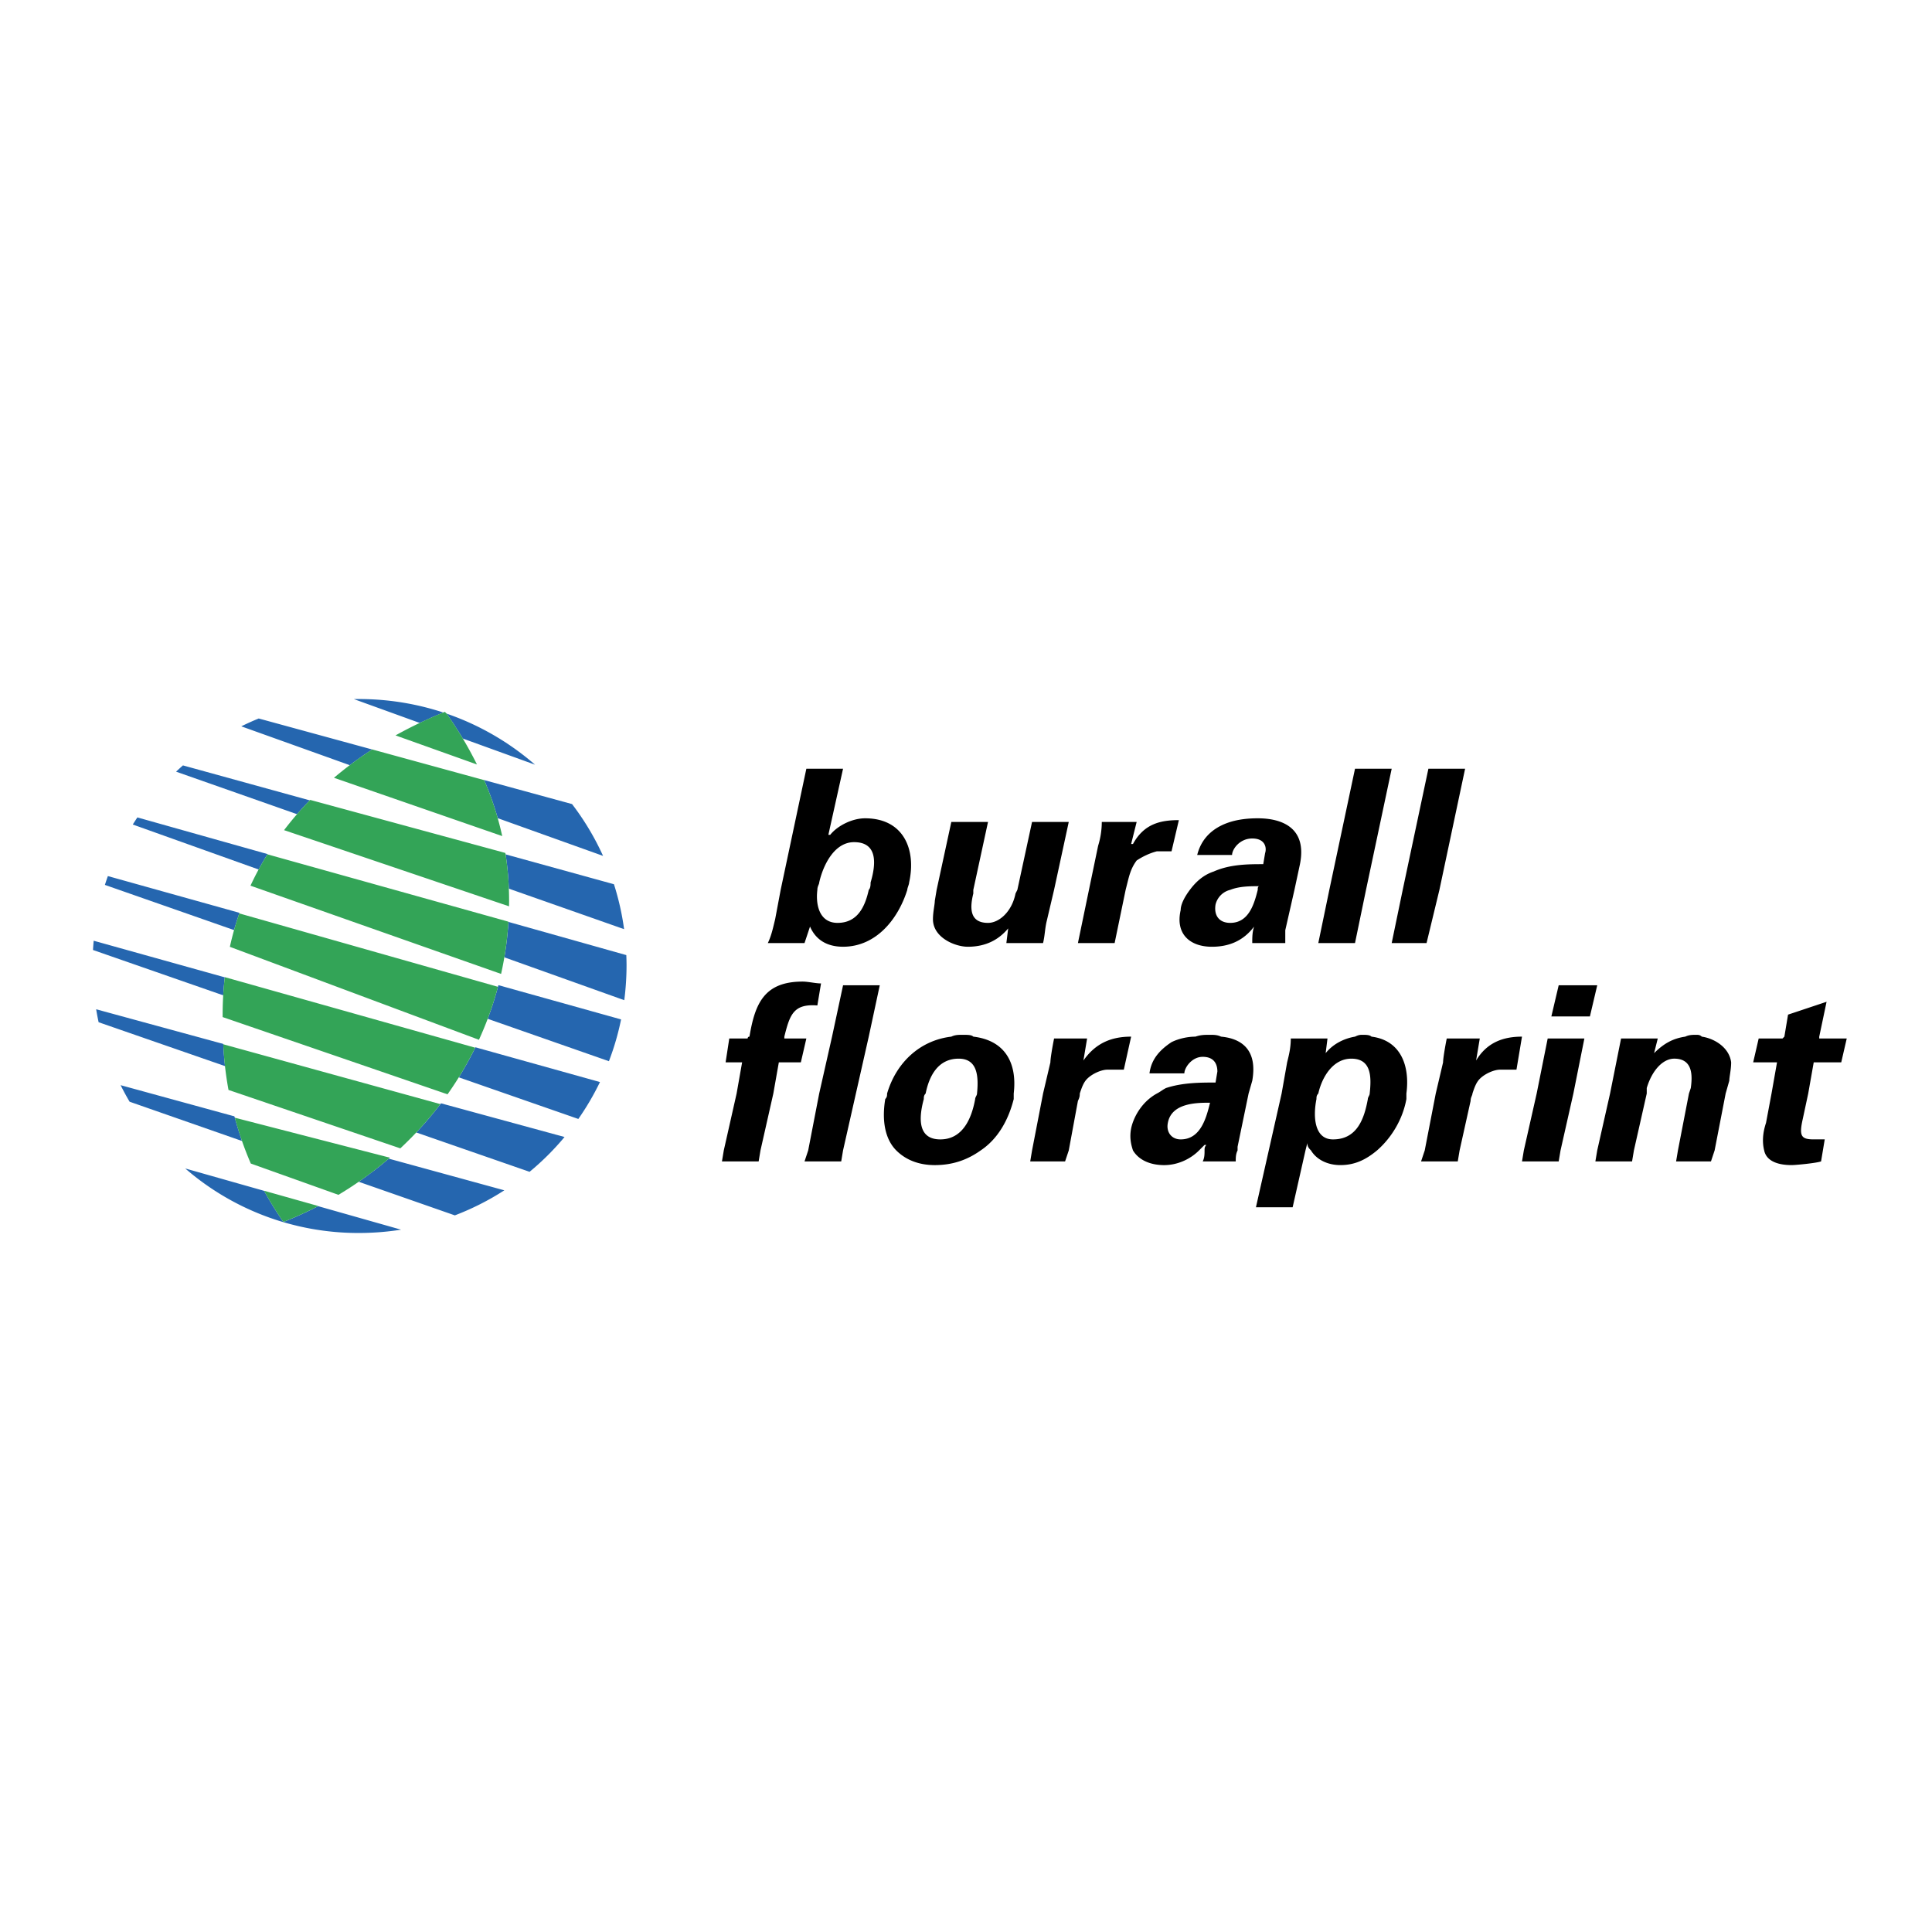 <svg xmlns="http://www.w3.org/2000/svg" width="2500" height="2500" viewBox="0 0 192.756 192.756"><g fill-rule="evenodd" clip-rule="evenodd"><path fill="#fff" d="M0 0h192.756v192.756H0V0z"/><path d="M8.504 96.287c0-15.012 12.266-27.095 27.278-27.095s27.277 12.083 27.277 27.095c0 15.193-12.266 27.277-27.277 27.277S8.504 111.48 8.504 96.287z" fill="#fff"/><path d="M53.381 76.294l-18.078-6.546c.159-.003.318-.006.479-.006 6.759-.001 12.906 2.473 17.599 6.552zM60.167 85.393L24.073 72.466c.569-.28 1.149-.542 1.74-.782l31.26 8.539a26.523 26.523 0 0 1 3.094 5.17zM61.253 88.22l-43-11.856c-.232.204-.46.413-.686.625l44.699 15.714a26.276 26.276 0 0 0-1.013-4.483zM62.488 95.291L13.706 81.554c-.156.234-.309.471-.458.709l49.036 17.526a27.49 27.49 0 0 0 .227-3.502 29.836 29.836 0 0 0-.023-.996zM10.763 87.406l51.203 14.301a26.393 26.393 0 0 1-1.214 4.17l-50.286-17.59c.094-.296.193-.59.297-.881zM59.858 107.957l-50.511-14.1c-.028.307-.05.614-.068.924l48.422 16.858a26.75 26.75 0 0 0 2.157-3.682zM56.324 113.439l-46.73-12.744c.071.436.153.865.245 1.293l42.998 14.924a26.734 26.734 0 0 0 3.487-3.473zM50.317 118.758l-38.283-10.49c.279.561.578 1.111.895 1.65l32.451 11.34a26.634 26.634 0 0 0 4.937-2.5zM18.48 116.578l21.536 6.107c-1.379.217-2.792.33-4.234.33a26.36 26.36 0 0 1-17.302-6.437z" fill="#2566af"/><path d="M44.569 71.206c3.845 5.492 6.225 11.534 6.225 18.674 0 14.462-9.153 26.728-22.518 32.037-3.845-5.492-6.042-12.266-6.042-19.404-.549-15.196 8.97-26.18 22.151-31.489l.184.182z" fill="#fff"/><path d="M47.586 76.272l-8.125-2.901a43.677 43.677 0 0 1 4.924-2.348l.183.183a38.524 38.524 0 0 1 3.018 5.066zM48.307 77.833l-11.173-3.061A37.342 37.342 0 0 0 33.32 77.6l16.787 5.816a30.577 30.577 0 0 0-1.8-5.583zM50.422 85.102l-19.474-5.295a32.119 32.119 0 0 0-2.607 3.017l22.446 7.6c.002-.18.006-.362.006-.544 0-1.651-.128-3.239-.371-4.778zM49.994 97.168l-25.003-8.804a29.48 29.48 0 0 1 1.688-3.128l24.049 6.72a33.242 33.242 0 0 1-.734 5.212zM49.681 98.455l-25.808-7.324a29.848 29.848 0 0 0-.939 3.334l24.85 9.275a33.094 33.094 0 0 0 1.897-5.285zM47.411 104.529L22.428 97.49a32.472 32.472 0 0 0-.215 3.984l22.437 7.707a33.871 33.871 0 0 0 2.761-4.652zM43.934 110.158l-21.661-5.971a34.35 34.35 0 0 0 .524 4.557l17.142 5.828a35.397 35.397 0 0 0 3.995-4.414zM23.426 111.512l15.474 3.992a36.76 36.76 0 0 1-5.134 3.705l-8.744-3.123a33.704 33.704 0 0 1-1.596-4.574zM26.343 118.799l5.417 1.527a37.905 37.905 0 0 1-3.484 1.59 32.674 32.674 0 0 1-1.933-3.117z" fill="#33a457"/><path d="M72.212 114.777l-.183 1.098h3.661l.183-1.098 1.282-5.676.549-3.111h2.197l.549-2.381h-2.197v-.184c.549-2.195.915-3.295 3.295-3.111l.366-2.197c-.549 0-1.282-.184-1.831-.184-3.844 0-4.76 2.197-5.309 5.492-.183 0-.183.184-.183.184H72.76l-.366 2.381h1.647l-.549 3.111-1.28 5.676zm9.337-25.996c0-.366.183-.549.183-.732.367-1.647 1.465-4.027 3.479-4.027 2.38 0 2.197 2.196 1.648 4.027 0 .183 0 .549-.183.732-.366 1.647-1.099 3.295-3.112 3.295-1.832 0-2.198-1.83-2.015-3.295zm8.971 0c0-.183.183-.549.183-.732.732-3.295-.549-6.407-4.394-6.407-1.281 0-2.746.732-3.479 1.647h-.183l1.464-6.591H80.45l-2.563 12.083-.55 2.929c-.183.732-.366 1.648-.732 2.38h3.662l.549-1.648c.549 1.281 1.648 2.014 3.295 2.014 3.297 0 5.493-2.747 6.409-5.675zm6.589 0l1.465-6.774h-3.661l-1.465 6.774-.183 1.099c0 .366-.184 1.098-.184 1.83 0 1.831 2.197 2.747 3.479 2.747 1.832 0 3.113-.733 4.027-1.831l-.182 1.465h3.66c.184-.732.184-1.465.367-2.197l.732-3.112 1.465-6.774h-3.662l-1.465 6.774-.184.366c-.365 1.831-1.646 2.929-2.746 2.929-1.83 0-1.83-1.464-1.465-2.929v-.367h.002zm15.196 0l.184-.732c.184-.732.365-1.464.916-2.197.549-.366 1.281-.732 2.014-.916h1.465l.732-3.112c-1.832 0-3.479.366-4.578 2.38h-.184l.551-2.197h-3.479a8.12 8.12 0 0 1-.367 2.38l-.914 4.394-1.1 5.309h3.662l1.098-5.309zm10.435 0c.916-.366 2.014-.366 2.93-.366-.184 0-.184.183-.184.366-.365 1.465-.916 3.295-2.746 3.295-1.098 0-1.646-.732-1.465-1.83a1.988 1.988 0 0 1 1.465-1.465zm6.408 0l.549-2.563c.732-3.661-1.832-4.576-4.211-4.576-1.281 0-2.562.183-3.662.732-1.098.549-2.014 1.464-2.379 2.929h3.479c0-.549.732-1.647 2.014-1.647s1.465.915 1.281 1.464l-.184 1.098c-1.465 0-3.295 0-4.941.733-1.1.366-1.832 1.098-2.381 1.831-.549.732-.916 1.465-.916 2.014-.549 2.38.916 3.662 3.113 3.662 1.646 0 3.111-.549 4.211-2.014-.184.549-.184 1.099-.184 1.648h3.295V92.81l.916-4.029zm7.139 0l2.562-12.083h-3.66l-2.562 12.083-1.1 5.309h3.662l1.098-5.309zm7.324 0l2.562-12.083h-3.662l-2.562 12.083-1.1 5.309h3.479l1.283-5.309zm-56.936 14.645l1.099-5.125h-3.662l-1.099 5.125-1.282 5.676-1.098 5.676-.366 1.098h3.661l.183-1.098 1.282-5.676 1.282-5.676zm10.434 0c-.182-.182-.548-.182-1.098-.182-.366 0-.732 0-1.098.182-3.112.367-5.492 2.564-6.408 5.676 0 .184 0 .365-.183.549-.366 2.197 0 4.027 1.099 5.127.916.914 2.197 1.465 3.845 1.465 1.83 0 3.295-.551 4.576-1.465 1.648-1.1 2.746-2.93 3.297-5.127v-.549c.365-3.112-.916-5.309-4.03-5.676zm24.715 0c-.365-.182-.73-.182-1.098-.182-.549 0-.916 0-1.465.182-.732 0-1.646.184-2.379.549-1.1.732-2.014 1.648-2.197 3.113h3.479c0-.549.732-1.648 1.83-1.648 1.281 0 1.465.916 1.465 1.465l-.184 1.1c-1.465 0-3.295 0-4.943.549-.365.184-.549.365-.914.549-1.648.916-2.381 2.562-2.564 3.479-.182.916 0 1.648.184 2.197.549.914 1.648 1.465 3.113 1.465 1.281 0 2.562-.551 3.479-1.465.182-.184.365-.367.549-.549h.182c-.182.182-.182.365-.182.549 0 .365 0 .732-.184 1.098h3.295c0-.365 0-.732.184-1.098v-.367l1.098-5.309.367-1.281c.547-3.115-1.101-4.213-3.115-4.396zm15.012 0c-.182-.182-.549-.182-.914-.182-.184 0-.367 0-.732.182-1.1.184-2.197.732-2.93 1.648l.184-1.465h-3.662c0 .916-.182 1.648-.365 2.381l-.551 3.111-1.281 5.676-1.281 5.674h3.662l1.281-5.674.184-.732c0 .365.184.549.365.732.549.914 1.648 1.465 2.93 1.465 1.465 0 2.562-.551 3.662-1.465 1.463-1.281 2.562-3.113 2.928-5.127v-.549c.366-2.746-.55-5.308-3.48-5.675zm32.953 0c-.184-.182-.365-.182-.549-.182-.365 0-.732 0-1.098.182-1.281.184-2.197.732-3.113 1.648l.367-1.465h-3.662l-1.098 5.492-1.281 5.676-.184 1.098h3.66l.184-1.098 1.281-5.676v-.549c.551-1.832 1.648-2.93 2.746-2.93 1.832 0 1.832 1.648 1.648 2.93l-.184.549-1.098 5.676-.184 1.098h3.479l.365-1.098 1.1-5.676.365-1.281c0-.367.184-1.1.184-1.83-.182-1.465-1.647-2.381-2.928-2.564zm11.717 0l.732-3.479-3.844 1.283-.367 2.195-.184.184h-2.379l-.549 2.381h2.379l-.549 3.111-.549 2.93c-.367 1.098-.367 2.014-.184 2.746.184.914 1.1 1.465 2.746 1.465.367 0 2.381-.184 2.93-.367l.184-1.098.182-1.1h-1.098c-1.281 0-1.465-.365-1.098-2.014l.549-2.562.549-3.111h2.746l.549-2.381h-2.746v-.183h.001zm-25.996-5.125l-.732 3.111h3.846l.732-3.111h-3.846zm-63.159 10.801c.366-1.83 1.282-3.479 3.295-3.479 1.831 0 2.014 1.648 1.831 3.479 0 .184-.184.365-.184.549-.366 2.014-1.281 4.027-3.478 4.027s-2.197-2.014-1.647-4.027c-.001-.184-.001-.366.183-.549zm39.176 0c.367-1.648 1.465-3.479 3.295-3.479 2.014 0 2.014 1.83 1.832 3.479 0 .184-.184.365-.184.549-.365 2.014-1.098 4.027-3.479 4.027-1.83 0-2.014-2.197-1.648-4.027.001-.184.001-.366.184-.549zm-23.798 0c.184-.549.365-1.098.732-1.465.549-.549 1.465-.916 2.014-.916h1.648l.73-3.295c-1.83 0-3.477.549-4.76 2.381l.367-2.197h-3.295c-.184.916-.367 2.014-.367 2.381l-.732 3.111-1.098 5.676-.184 1.098h3.479l.367-1.098.914-4.943c.185-.368.185-.55.185-.733zm39.177 0c.182-.549.365-1.098.732-1.465.549-.549 1.463-.916 2.014-.916h1.646l.551-3.295c-1.832 0-3.479.549-4.578 2.381l.367-2.197h-3.297c-.182.916-.365 2.014-.365 2.381l-.732 3.111-1.098 5.676-.367 1.098h3.662l.184-1.098 1.098-4.943c0-.368.183-.55.183-.733zm10.069 0l1.098-5.492h-3.66l-1.1 5.492-1.281 5.676-.182 1.098h3.66l.184-1.098 1.281-5.676zm-36.248.916c-.367 1.463-.916 3.66-2.93 3.66-.914 0-1.465-.732-1.281-1.646.367-2.014 2.929-2.014 4.211-2.014z"/></g></svg>